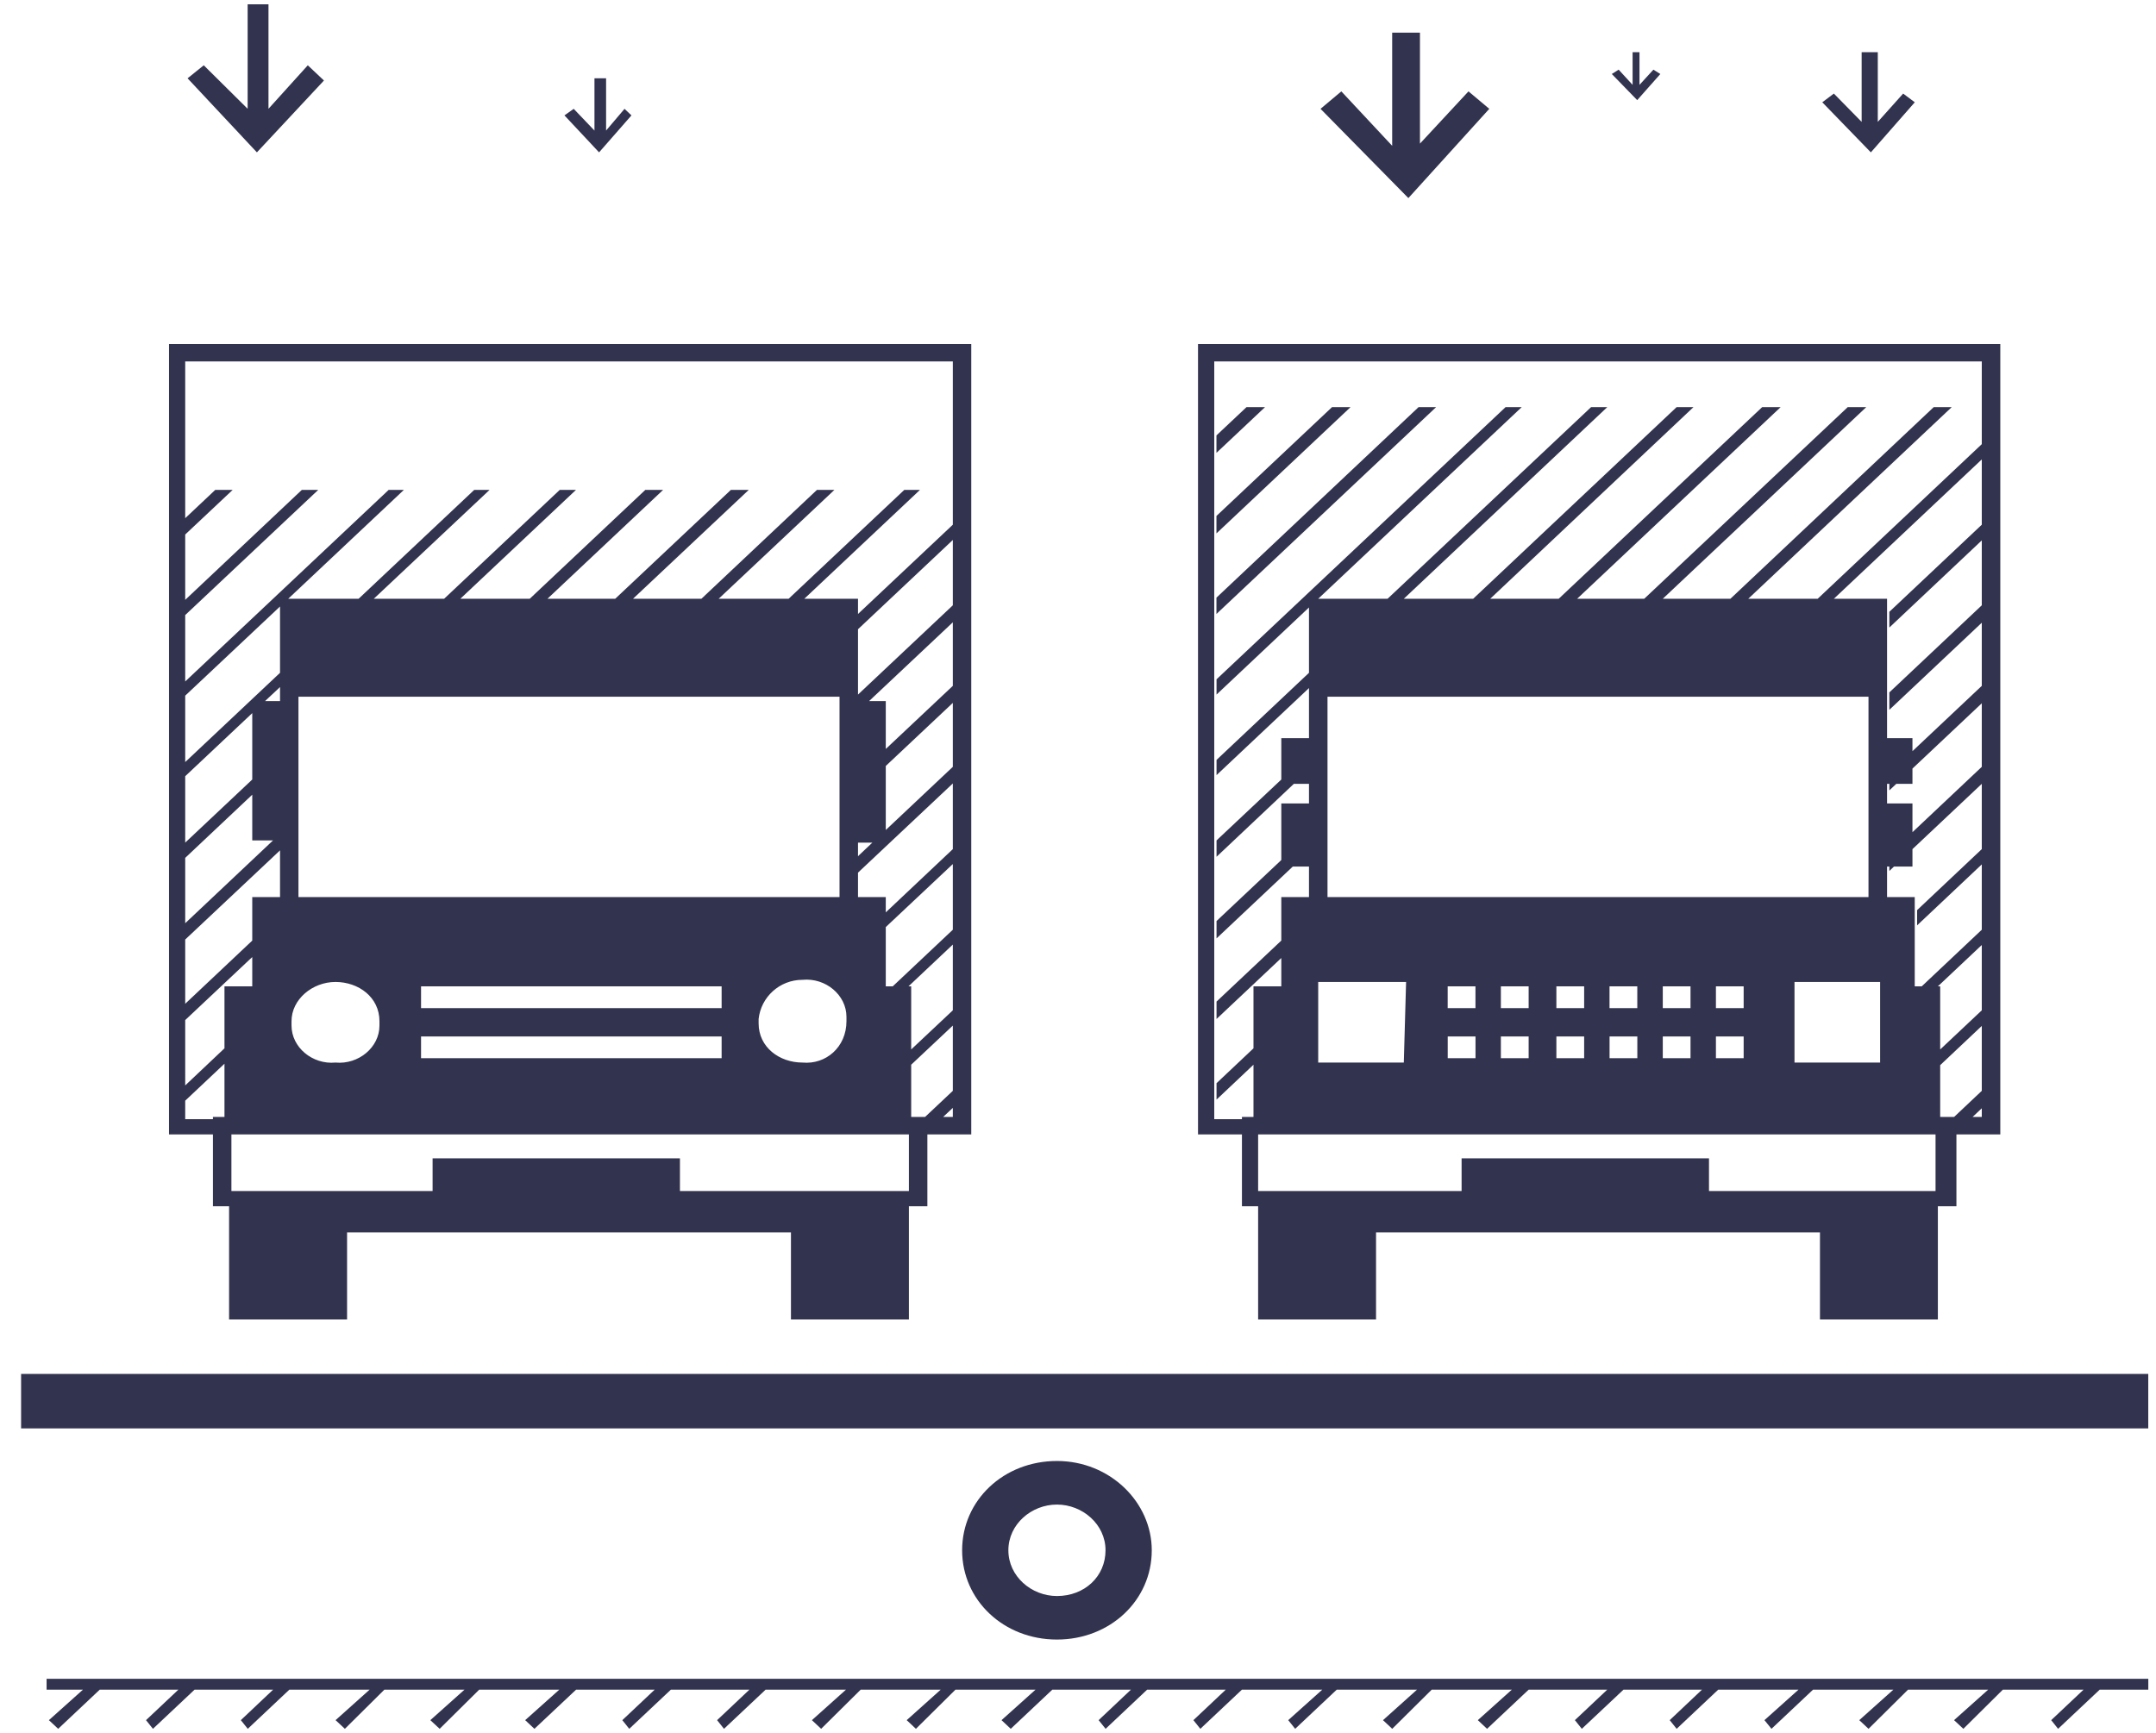 <svg viewBox="0 0 51 41" fill="none" xmlns="http://www.w3.org/2000/svg">
<path fill-rule="evenodd" clip-rule="evenodd" d="M6.405 26.841H9.412H17.561H20.571H21.5V28.181H16.084V27.407H10.233V28.181H5.474V26.841H6.405ZM4.381 26.481V26.428V26.043L5.31 25.168V26.428H5.037V26.481H4.381ZM4.381 24.136L5.967 22.644V23.338H5.31V24.804L4.381 25.682V24.136ZM4.381 22.23L6.624 20.12V21.226H5.967V22.255L4.381 23.75V22.23ZM4.381 20.298L5.967 18.803V19.885H6.458L4.381 21.844V20.298ZM4.381 18.366L5.967 16.873V18.444L4.381 19.937V18.366ZM4.381 16.46L6.624 14.35V15.145V15.919L4.381 18.031V16.46ZM4.381 14.553L7.528 11.591H7.14L4.381 14.193V12.647L5.504 11.591H5.092L4.381 12.261V11.591V8.551H22.539V11.591V12.415L20.296 14.527V14.167H19.026L21.762 11.591H21.391L18.655 14.167H17L19.738 11.591H19.325L16.592 14.167H14.974L17.712 11.591H17.289L14.553 14.167H12.95L15.686 11.591H15.265L12.531 14.167H10.889L13.625 11.591H13.241L10.506 14.167H8.842L11.581 11.591H11.218L8.483 14.167H6.818L9.554 11.591H9.194L4.381 16.124V14.553ZM22.539 14.322L20.296 16.434V15.145V14.888L22.539 12.776V14.322ZM22.539 16.228L20.953 17.721V16.588H20.558L22.539 14.724V16.228ZM22.539 18.144L20.953 19.638V18.123L22.539 16.631V18.144ZM22.539 20.091L20.953 21.587V21.226H20.296V20.647L22.539 18.537V20.091ZM22.539 21.998L21.117 23.338H20.953V21.935L22.539 20.444V21.998ZM22.539 23.905L21.554 24.831V23.338H21.49L22.539 22.349V23.905ZM22.539 25.81L21.882 26.428H21.554V25.192L22.539 24.266V25.81ZM22.539 26.428H22.31L22.539 26.213V26.428ZM6.624 16.485V16.588H6.27L6.624 16.256V16.485ZM7.06 21.226H19.859V16.485H7.06V21.226ZM20.296 19.937H20.636L20.296 20.258V19.937ZM8.976 24.162V24.266C8.976 24.78 8.483 25.192 7.935 25.141C7.39 25.192 6.896 24.78 6.896 24.266V24.162C6.896 23.646 7.39 23.234 7.935 23.234C8.483 23.234 8.976 23.595 8.976 24.162ZM9.96 25.038H17.07V24.523H9.96V25.038ZM9.96 23.853H17.07V23.338H9.96V23.853ZM20.023 24.059V24.162C20.023 24.78 19.532 25.192 18.984 25.141C18.437 25.141 17.945 24.78 17.945 24.213V24.11C18 23.595 18.437 23.183 18.984 23.183C19.532 23.131 20.023 23.544 20.023 24.059ZM5.037 28.541H5.419V31.22H8.21V29.16H10.233H16.084H18.71V31.22H21.5V28.541H21.937V26.841H22.975V8.14H3.998V26.841H5.037V28.541Z" fill="#32334E"/>
<path fill-rule="evenodd" clip-rule="evenodd" d="M30.745 26.841H33.753H41.903H44.911H45.785V28.181H40.426V27.407H34.574V28.181H29.761V26.841H30.745ZM28.723 26.481V8.551H46.879V9.633V10.509L42.997 14.167H41.355L46.168 9.633H45.742L40.933 14.167H39.333L44.146 9.633H43.708L38.894 14.167H37.307L42.121 9.633H41.684L36.871 14.167H35.251L40.059 9.633H39.66L34.848 14.167H33.207L38.02 9.633H37.637L32.823 14.167H31.182L35.996 9.633H35.614L28.777 16.073V16.434L30.964 14.373V15.145V15.919L28.777 17.98V18.34L30.964 16.28V16.485V17.465H30.309V18.444L28.777 19.885V20.272L30.606 18.546H30.964V19.01H30.309V20.349L28.777 21.792V22.203L30.581 20.503H30.964V21.226H30.363H30.309V22.255L28.777 23.698V24.11L30.309 22.667V23.338H29.651V24.804L28.777 25.629V26.017L29.651 25.192V26.428H29.378V26.481H28.723ZM46.661 26.428L46.879 26.223V26.428H46.661ZM33.261 23.234L33.207 25.141H31.182V23.234H33.261ZM34.246 25.038H34.903V24.523H34.246V25.038ZM34.245 23.853H34.902V23.338H34.245V23.853ZM35.503 25.038H36.16V24.523H35.503V25.038ZM35.503 23.853H36.16V23.338H35.503V23.853ZM36.816 25.038H37.473V24.523H36.816V25.038ZM36.816 23.853H37.473V23.338H36.816V23.853ZM38.074 25.038H38.731V24.523H38.074V25.038ZM38.073 23.853H38.73V23.338H38.073V23.853ZM39.333 25.038H39.989V24.523H39.333V25.038ZM39.333 23.853H39.989V23.338H39.333V23.853ZM40.59 25.038H41.246V24.523H40.59V25.038ZM40.59 23.853H41.246V23.338H40.59V23.853ZM42.449 25.141H44.474V23.234H42.449V25.141ZM31.402 21.226H44.199V16.485H31.402V21.226ZM46.879 25.81L46.224 26.428H45.895V25.202L46.879 24.274V25.81ZM46.879 23.905L45.895 24.831V23.338H45.84L46.879 22.359V23.905ZM46.879 20.091L45.349 21.534V21.895L46.879 20.452V21.998L45.458 23.338H45.349H45.293V21.226H44.692H44.638V20.503H44.692V20.608L44.802 20.503H45.239V20.091L46.879 18.546V20.091ZM46.879 18.144L45.239 19.69V19.01H44.692H44.638V18.546H44.692V18.701L44.857 18.546H45.239V18.185L46.879 16.64V18.144ZM46.879 12.415L44.692 14.476V14.848L46.879 12.786V14.322L44.692 16.383V16.795L46.879 14.734V16.228L45.239 17.773V17.465H44.692H44.638V16.485V15.145V14.167H43.38L46.879 10.87V12.415ZM29.378 28.541H29.761V31.22H32.55V29.16H34.574H40.426H43.051V31.22H45.84V28.541H46.224H46.279V26.841H47.317V8.14H28.339V26.841H29.378V28.541Z" fill="#32334E"/>
<path fill-rule="evenodd" clip-rule="evenodd" d="M39.275 1.751L39.111 1.648L38.782 2.008V1.235H38.619V2.008L38.289 1.648L38.127 1.751L38.728 2.369L39.275 1.751Z" fill="#32334E"/>
<path fill-rule="evenodd" clip-rule="evenodd" d="M35.229 2.575L34.737 2.162L33.589 3.398V0.772H32.932V3.45L31.729 2.162L31.237 2.575L33.315 4.687L35.229 2.575Z" fill="#32334E"/>
<path fill-rule="evenodd" clip-rule="evenodd" d="M14.937 2.73L14.773 2.575L14.337 3.089V1.853H14.062V3.089L13.571 2.575L13.352 2.73L14.171 3.605L14.937 2.73Z" fill="#32334E"/>
<path fill-rule="evenodd" clip-rule="evenodd" d="M45.294 2.42L45.019 2.214L44.419 2.884V1.235H44.037V2.884L43.38 2.214L43.106 2.42L44.255 3.605L45.294 2.42Z" fill="#32334E"/>
<path fill-rule="evenodd" clip-rule="evenodd" d="M7.663 1.905L7.281 1.545L6.351 2.574V0.102H5.858V2.574L4.82 1.545L4.437 1.853L6.077 3.605L7.663 1.905Z" fill="#32334E"/>
<path fill-rule="evenodd" clip-rule="evenodd" d="M31.509 9.633L28.775 12.208V12.621L31.947 9.633H31.509Z" fill="#32334E"/>
<path fill-rule="evenodd" clip-rule="evenodd" d="M29.486 9.633L28.775 10.302V10.715L29.924 9.633H29.486Z" fill="#32334E"/>
<path fill-rule="evenodd" clip-rule="evenodd" d="M33.556 9.633L28.775 14.141V14.527L33.971 9.633H33.556Z" fill="#32334E"/>
<path fill-rule="evenodd" clip-rule="evenodd" d="M0.499 33.797H50.817V32.508H0.499V33.797Z" fill="#32334E"/>
<path fill-rule="evenodd" clip-rule="evenodd" d="M23.853 36.681C23.853 36.063 24.4 35.599 25.002 35.599C25.603 35.599 26.151 36.063 26.151 36.681C26.151 37.299 25.658 37.763 25.002 37.763C24.4 37.763 23.853 37.299 23.853 36.681ZM27.245 36.681C27.245 35.547 26.26 34.568 25.002 34.568C23.743 34.568 22.759 35.496 22.759 36.681C22.759 37.865 23.743 38.793 25.002 38.793C26.26 38.793 27.245 37.865 27.245 36.681Z" fill="#32334E"/>
<path fill-rule="evenodd" clip-rule="evenodd" d="M47.318 39.721H45.075H42.833H40.536H38.293H36.052H33.809H31.566H29.268H27.025H24.784H22.541H20.299H18.002H15.76H13.517H11.275H9.032H6.736H4.493H2.252H1.102V39.978H1.963L1.157 40.7L1.376 40.905L2.36 39.978H4.22L3.454 40.7L3.618 40.905L4.603 39.978H6.461L5.697 40.7L5.861 40.905L6.845 39.978H8.744L7.938 40.7L8.158 40.905L9.093 39.978H10.988L10.18 40.7L10.4 40.905L11.336 39.978H13.231L12.423 40.7L12.642 40.905L13.628 39.978H15.487L14.721 40.7L14.885 40.905L15.87 39.978H17.728L16.963 40.7L17.126 40.905L18.111 39.978H20.012L19.206 40.7L19.424 40.905L20.36 39.978H22.253L21.448 40.7L21.666 40.905L22.602 39.978H24.496L23.691 40.7L23.909 40.905L24.893 39.978H26.753L25.988 40.7L26.153 40.905L27.136 39.978H28.996L28.23 40.7L28.394 40.905L29.378 39.978H31.279L30.473 40.7L30.637 40.905L31.621 39.978H33.52L32.715 40.7L32.933 40.905L33.868 39.978H35.763L34.958 40.7L35.176 40.905L36.161 39.978H38.02L37.254 40.7L37.418 40.905L38.404 39.978H40.261L39.497 40.7L39.661 40.905L40.645 39.978H42.544L41.738 40.7L41.904 40.905L42.888 39.978H44.788L43.981 40.7L44.2 40.905L45.135 39.978H47.031L46.223 40.7L46.443 40.905L47.378 39.978H49.287L48.521 40.7L48.684 40.905L49.669 39.978H50.818V39.721H49.56H47.318Z" fill="#32334E"/>
</svg>
